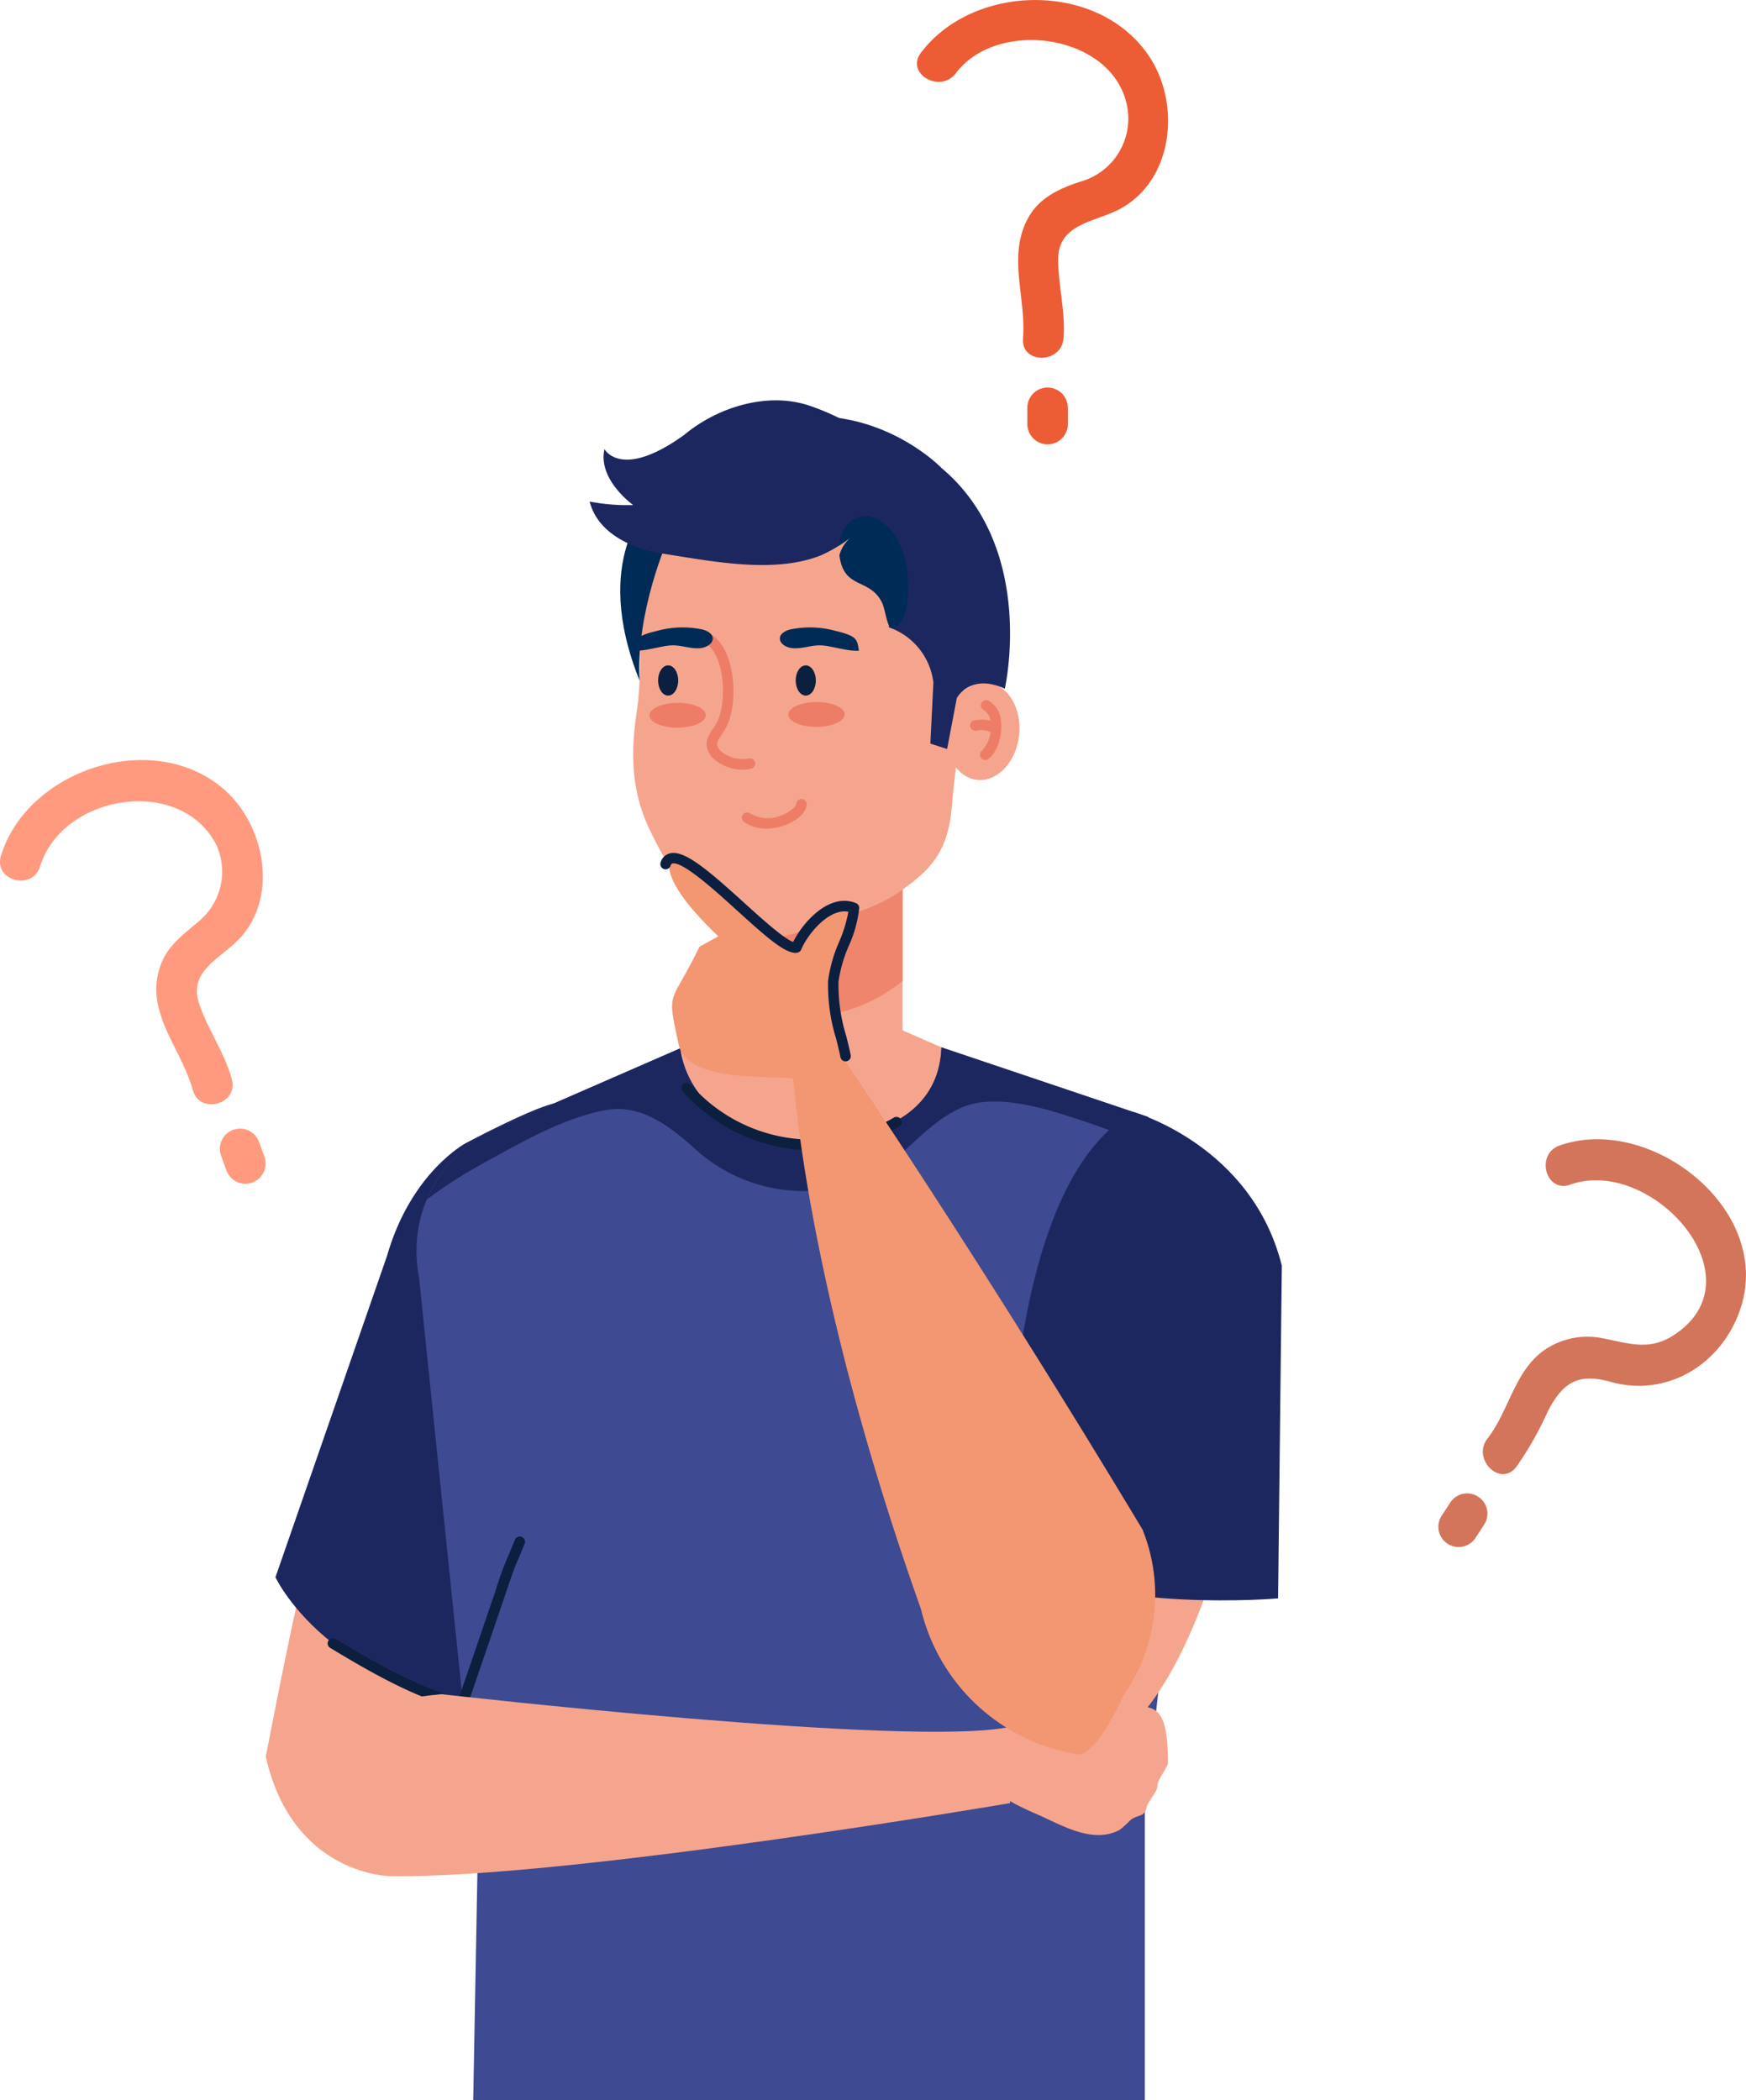 <svg xmlns="http://www.w3.org/2000/svg" width="222.265" height="267.378" viewBox="0 0 222.265 267.378">
  <g id="illustration" transform="translate(0 0)">
    <rect id="Rectangle_53" data-name="Rectangle 53" width="23.06" height="21.693" transform="translate(91.839 111.637)" fill="#f5a58e"/>
    <path id="Path_1673" data-name="Path 1673" d="M972.5,871.468v-13.26h-23.06v13.26S959.936,881.309,972.5,871.468Z" transform="translate(-857.6 -746.57)" fill="#f0856d"/>
    <path id="Path_1674" data-name="Path 1674" d="M884.909,476.33c-.808,5.229-.8,10.156,1.569,15.142,3.637,7.673,9.9,16.785,19.218,13.012,4.089-1.656,8.728-2.362,12.384-4.851,4.107-2.8,6.422-5.147,6.9-10.948.783-9.382,3.644-23.054-.224-31.783-3.294-7.433-10.856-10.114-18.466-10.038-5.8.057-15.123,1.389-18.538,6.841C884.372,459.113,885.894,469.945,884.909,476.33Z" transform="translate(-803.823 -385.943)" fill="#f5a58e"/>
    <path id="Path_1675" data-name="Path 1675" d="M718.282,1108.7l2.454,34.231H649.16l2.453-34.231-16.679-70.4c-2.335-12.677,8.34-18.426,8.34-18.426l33.347-14.547h16.657l33.345,14.547s10.675,5.749,8.34,18.426Z" transform="translate(-581.578 -875.55)" fill="#f5a58e"/>
    <path id="Path_1676" data-name="Path 1676" d="M838.123,664.145c-.376,3.418-2.773,5.957-5.354,5.675s-4.37-3.284-4-6.7,2.774-5.958,5.357-5.675S838.5,660.728,838.123,664.145Z" transform="translate(-708.389 -570.543)" fill="#f5a58e"/>
    <path id="Path_1677" data-name="Path 1677" d="M848.191,683.318a.669.669,0,0,1-.416-1.195,4.385,4.385,0,0,0,1.093-3.563,1.914,1.914,0,0,0-.841-1.594.669.669,0,0,1,.573-1.21,3.139,3.139,0,0,1,1.6,2.652c.179,1.56-.32,3.76-1.592,4.766A.672.672,0,0,1,848.191,683.318Z" transform="translate(-722.768 -586.559)" fill="#ee7d67"/>
    <path id="Path_1678" data-name="Path 1678" d="M851.612,697.654a.671.671,0,0,1-.474-.194,2.578,2.578,0,0,0-1.935-.254.669.669,0,0,1-.239-1.317c.5-.09,2.184-.311,3.121.623a.669.669,0,0,1-.473,1.142Z" transform="translate(-724.925 -604.187)" fill="#ee7d67"/>
    <path id="Path_1679" data-name="Path 1679" d="M1277.838,1142.993c-5.1,16.227-8.811,28.181-15.016,60.465,0,0,15.825,17.968,19.185,11.26,13.589-27.13,15.13-39.226,23.068-60.154,0,0,2.534-25.859-12-30.273C1293.079,1124.292,1282.007,1126.26,1277.838,1142.993Z" transform="translate(-1228.986 -979.846)" fill="#f5a58e"/>
    <path id="Path_1680" data-name="Path 1680" d="M1214.921,1090.887c-2.423.173-11.707,5.11-11.707,5.11s-7,3.668-10.073,14.371l-14.206,40.922s7.85,16.9,34.946,16.7L1227.7,1120.6S1239.339,1089.162,1214.921,1090.887Z" transform="translate(-1143.869 -950.5)" fill="#1d275f"/>
    <path id="Path_1681" data-name="Path 1681" d="M872.287,416.431l-.384,7.784,2.131.688,1.234-6.479s1.686-3.23,6.111-1.2c0,0,4.108-17.876-8.069-28.106,0,0-13.358-13.957-31.852-1.224,0,0-4.787,4.284-2.186,6.783,1.884,1.809,1.929,2.775,4.514,3.749,6.432,2.421,18.061-3.066,22.441,4.2a30.487,30.487,0,0,1,.389,6.785A8.515,8.515,0,0,1,872.287,416.431Z" transform="translate(-753.468 -329.55)" fill="#1d275f"/>
    <path id="Path_1682" data-name="Path 1682" d="M1151.259,477.156c-.473-8.839,3.614-17.974,3.614-17.974,2.718-4.336,5.288-3.78,5.288-3.78-.787-6.911-7.48-.859-7.48-.859S1144.994,461.588,1151.259,477.156Z" transform="translate(-1069.844 -390.527)" fill="#002b56"/>
    <path id="Path_1683" data-name="Path 1683" d="M1291.731,1589.734c-8.317,0-14.815-2.992-24.346-8.794a.668.668,0,0,1,.694-1.141c10.371,6.314,17.049,9.222,26.479,8.488,1.193-3.881,4.217-13.785,5.243-17.163a.667.667,0,0,1,1.277.388c-1.066,3.512-4.294,14.08-5.378,17.6a.664.664,0,0,1-.578.467C1293.952,1589.681,1292.826,1589.734,1291.731,1589.734Z" transform="translate(-1225.371 -1371.17)" fill="#0c1f3f"/>
    <path id="Path_1684" data-name="Path 1684" d="M720.435,1131.405v36.79h-85.5l.592-32.174-7.477-72.454c-2.335-12.677,8.34-18.426,8.34-18.426l24.905-10.864s.805,11.62,17.109,11.729c0,0,15.741.3,16.131-11.859l26.2,8.827s12.319,8.339,7.346,20.593Z" transform="translate(-574.695 -900.816)" fill="#3e4a91"/>
    <path id="Path_1685" data-name="Path 1685" d="M657.018,1048.683c4.638-2.533,9.948-5.6,15.195-6.547,4.468-.806,8.1,2.026,11.219,4.8a20.506,20.506,0,0,0,20.693,4.377c5.343-1.9,8.25-7.235,13.35-9.48,3.342-1.471,7.705-.6,11.074.3a115.033,115.033,0,0,1,14.593,5.333c1.244.521,2.533,1.109,3.852,1.69a23.471,23.471,0,0,0-5.852-6.183l-26.2-8.827c-.39,12.159-16.132,11.859-16.132,11.859-16.3-.109-17.109-11.73-17.109-11.73L656.8,1045.14a18.423,18.423,0,0,0-7.376,8.39A62.188,62.188,0,0,1,657.018,1048.683Z" transform="translate(-595.103 -900.816)" fill="#1d275f"/>
    <path id="Path_1686" data-name="Path 1686" d="M996.4,603.167c1.253.011,2.288-.46,3.557-.357s3.294.769,4.616.662c-.221-1.527-.333-1.88-3-2.527a12.285,12.285,0,0,0-5.778-.167C993.6,601.4,994.484,603.152,996.4,603.167Z" transform="translate(-895.233 -520.637)" fill="#002b56"/>
    <path id="Path_1687" data-name="Path 1687" d="M1183.657,641.706c0,1.063-.574,1.924-1.281,1.924s-1.281-.861-1.281-1.924.573-1.923,1.281-1.923S1183.657,640.642,1183.657,641.706Z" transform="translate(-1097.322 -555.077)" fill="#0c1f3f"/>
    <path id="Path_1688" data-name="Path 1688" d="M1041.576,641.706c0,1.063-.574,1.924-1.281,1.924s-1.282-.861-1.282-1.924.573-1.923,1.282-1.923S1041.576,640.642,1041.576,641.706Z" transform="translate(-937.722 -555.077)" fill="#0c1f3f"/>
    <path id="Path_1689" data-name="Path 1689" d="M967.034,1079.417a22.307,22.307,0,0,1-16.558-7.505.667.667,0,1,1,1.029-.848,20.6,20.6,0,0,0,25.842,4.18.668.668,0,0,1,.662,1.161A21.961,21.961,0,0,1,967.034,1079.417Z" transform="translate(-863.557 -932.968)" fill="#0c1f3f"/>
    <path id="Path_1690" data-name="Path 1690" d="M1339.932,1561.613a.648.648,0,0,1-.215-.037.667.667,0,0,1-.414-.848c2.642-7.679,4.1-11.97,4.948-14.457a44.548,44.548,0,0,1,1.515-4.235c.17-.391.431-.987,1-2.4a.668.668,0,0,1,1.239.5c-.577,1.43-.842,2.036-1.016,2.432-.313.72-.313.72-1.476,4.131-.847,2.488-2.307,6.781-4.948,14.462A.667.667,0,0,1,1339.932,1561.613Z" transform="translate(-1281.219 -1343.614)" fill="#0c1f3f"/>
    <path id="Path_1691" data-name="Path 1691" d="M1051.563,781.69a4.927,4.927,0,0,1-2.842-.839.669.669,0,0,1,.762-1.1,4.532,4.532,0,0,0,4.326.106c1.07-.483,1.518-1.071,1.548-1.329a.669.669,0,1,1,1.328.158c-.1.889-.976,1.781-2.327,2.391A6.94,6.94,0,0,1,1051.563,781.69Z" transform="translate(-953.998 -676.198)" fill="#ee7d67"/>
    <path id="Path_1692" data-name="Path 1692" d="M933.238,1715.877s-56.115,9.6-78.8,9.306c0,0-12.526.005-15.945-15.243,0,0,5.132-6.25,22.347-7.932,0,0,60.056,6.857,72.394,4.155Z" transform="translate(-804.661 -1486.331)" fill="#f5a58e"/>
    <path id="Path_1693" data-name="Path 1693" d="M605.293,1154.643c-2.191,17.517-10.568,57.144-28.022,52.5,0,0-5.551-9.991-4.738-17.733,1.2-11.463-.244-13.984,4.648-32.717,0,0-.171-13.364,15.091-27.622C592.272,1129.069,608.551,1137.017,605.293,1154.643Z" transform="translate(-444.343 -984.034)" fill="#f5a58e"/>
    <path id="Path_1694" data-name="Path 1694" d="M574.015,1101.123s15,4.2,18.823,19.536l-.476,42.358s-21.259,1.9-34.411-4.7C557.951,1158.313,556.153,1110.8,574.015,1101.123Z" transform="translate(-429.663 -959.534)" fill="#1d275f"/>
    <path id="Path_1695" data-name="Path 1695" d="M1106.427,625.706a5.535,5.535,0,0,1-3.958-1.56c-1.283-1.562-.521-2.708.091-3.629a7.778,7.778,0,0,0,.612-1.033c1.118-2.382.964-7.906-1.309-9.709a.669.669,0,1,1,.831-1.049c2.816,2.232,3.037,8.449,1.691,11.325a9.022,9.022,0,0,1-.71,1.206c-.6.9-.825,1.242-.17,2.039a4.358,4.358,0,0,0,3.582.993.669.669,0,0,1,.392,1.28A3.653,3.653,0,0,1,1106.427,625.706Z" transform="translate(-1011.815 -527.724)" fill="#ee7d67"/>
    <path id="Path_1696" data-name="Path 1696" d="M1153.575,603.167c-1.254.011-2.288-.46-3.558-.357s-3.3.769-4.615.662c.223-1.527.333-1.88,3-2.527a12.285,12.285,0,0,1,5.778-.167C1156.382,601.4,1155.493,603.152,1153.575,603.167Z" transform="translate(-1064.736 -520.637)" fill="#002b56"/>
    <path id="Path_1697" data-name="Path 1697" d="M1016.367,679.185c.005.876-1.6,1.595-3.576,1.607s-3.59-.689-3.6-1.566,1.594-1.592,3.575-1.6S1016.362,678.31,1016.367,679.185Z" transform="translate(-908.837 -588.252)" fill="#ee7d67"/>
    <path id="Path_1698" data-name="Path 1698" d="M1159.761,680.028c.005.874-1.594,1.593-3.576,1.6s-3.592-.688-3.6-1.563,1.6-1.595,3.577-1.605S1159.759,679.152,1159.761,680.028Z" transform="translate(-1069.911 -588.989)" fill="#ee7d67"/>
    <path id="Path_1699" data-name="Path 1699" d="M975.883,370.531c4.308-3.58,10.7-5.5,16-3.669,5.249,1.81,11.839,5.6,9.517,11.175-.854,2.225-3.235,4.626-5.115,6.116-6.1,4.836-16.27,2.553-23.292,1.5,0,0-7.73-.943-9.176-6.615a25,25,0,0,0,5.542.446s-4.54-3.225-3.652-7.117C965.708,372.365,967.82,376.368,975.883,370.531Z" transform="translate(-888.756 -315.19)" fill="#1d275f"/>
    <path id="Path_1700" data-name="Path 1700" d="M949.1,496.531c.743,1.377.6,4.806,2.326,2.794,1.18-1.37,1.152-4.541.976-6.442-.252-2.75-1.553-5.606-3.687-6.791-2.626-1.457-5.668.887-4.909,4.98C944.529,494.935,947.506,493.574,949.1,496.531Z" transform="translate(-836.889 -419.955)" fill="#002b56"/>
    <path id="Path_1701" data-name="Path 1701" d="M1003.441,510.25a18.947,18.947,0,0,0,3.487-2.122,4.487,4.487,0,0,0-1.436,4.372Z" transform="translate(-898.688 -439.655)" fill="#f5a58e"/>
    <path id="Path_1702" data-name="Path 1702" d="M676.262,1695.017a3.881,3.881,0,0,0-.663,3.587c1.081,2.669,4.67,4.223,7.09,5.29,3.085,1.353,7.029,3.776,10.417,1.966a10.771,10.771,0,0,0,1.379-1.24c.972-.781,1.8-.335,2.077-1.629.159-.736,1.467-2.132,1.4-2.811s1.336-2.312,1.328-2.939c-.071-3.8-.369-6.163-2.067-6.842-1.019-.4-5.551-1.5-6.669-3.267,0,0-1.438-1.524-5.707,1.038Z" transform="translate(-550.602 -1472.894)" fill="#f5a58e"/>
    <path id="Path_1703" data-name="Path 1703" d="M705.068,1107.175c-15.518-43.689-16.456-70.387-16.456-70.387l5.77-.9s16.948,24.68,38.889,61.163a22.248,22.248,0,0,1-2.423,21.122s-3.6,8.376-6.233,7.432A24.5,24.5,0,0,1,705.068,1107.175Z" transform="translate(-587.835 -902.344)" fill="#f39672"/>
    <path id="Path_1704" data-name="Path 1704" d="M1014.854,907.86c2.4-.33,2.2-1.707,4.3.076,1.876,1.59,5.191,3.325,6.567,4.944,2.4,2.831,9.3,15.424-2.93,13.78-2.845-.382-13.249.539-14.293-4.338-1.542-7.206-1.092-4.685,2.663-12.418Z" transform="translate(-922.113 -789.383)" fill="#f39672"/>
    <path id="Path_1705" data-name="Path 1705" d="M1108.5,845.921l-11.015-9.242s-3.811,2.288,9.434,13.514Z" transform="translate(-1011.798 -727.695)" fill="#f39672"/>
    <path id="Path_1706" data-name="Path 1706" d="M1009.337,905.7c-.421-5.783,2.13-13.382,2.13-13.382s-2.108-2.018-5.329,2.6a12.9,12.9,0,0,0-2.824,7.853A5.277,5.277,0,0,0,1009.337,905.7Z" transform="translate(-903.21 -776.088)" fill="#f39672"/>
    <path id="Path_1707" data-name="Path 1707" d="M1017.743,860a.666.666,0,0,1-.652-.537c-.145-.727-.343-1.52-.55-2.348a22.968,22.968,0,0,1-1.021-7.406,18.46,18.46,0,0,1,1.4-4.92,17.384,17.384,0,0,0,1.18-3.839c-2.4-.467-5.115,2.722-6.01,4.819a.666.666,0,0,1-.517.4c-1.414.2-3.7-1.794-7.613-5.348-2.781-2.521-6.976-6.335-8.266-6.006-.05.012-.145.037-.228.277a.667.667,0,1,1-1.259-.44,1.634,1.634,0,0,1,1.16-1.131c1.843-.473,4.813,2.072,9.49,6.31,2.042,1.854,5.03,4.563,6.214,4.968,1.291-2.594,4.638-6.3,7.993-4.948a.663.663,0,0,1,.417.655,15.921,15.921,0,0,1-1.318,4.768,17.5,17.5,0,0,0-1.318,4.56,22.006,22.006,0,0,0,.987,6.958c.213.851.417,1.663.564,2.412a.666.666,0,0,1-.525.784Z" transform="translate(-910.102 -724.882)" fill="#0c1f3f"/>
    <path id="Path_1716" data-name="Path 1716" d="M1273.531,214.584c5.451-7.251,20.722-4.854,21.9,4.819a8.331,8.331,0,0,1-6.033,8.978c-2.428.778-5,1.932-6.408,4.2-3.069,4.941-.479,10.423-.908,15.748-.267,3.315,4.889,3.289,5.154,0,.267-3.319-.648-6.613-.681-9.932-.048-4.8,4.8-4.8,8.057-6.644,6.542-3.691,7.44-12.917,3.843-18.821-6.16-10.112-22.558-10.009-29.371-.944C1267.083,214.642,1271.561,217.207,1273.531,214.584Z" transform="translate(-1151.853 -205.261)" fill="#ec5d35"/>
    <path id="Path_1717" data-name="Path 1717" d="M1382.583,608.378v1.975a2.577,2.577,0,1,0,5.153,0v-.306a2.577,2.577,0,1,0-5.153,0v.306a2.577,2.577,0,1,0,5.153,0v-1.975a2.577,2.577,0,1,0-5.153,0Z" transform="translate(-1251.801 -556.414)" fill="#ec5d35"/>
    <path id="Path_1714" data-name="Path 1714" d="M154.694,1167.716c2.855-9.209,17.941-11.662,22.482-2.659a8.221,8.221,0,0,1-2.2,9.585c-2,1.714-4.013,3.082-4.951,5.688-2.11,5.866,2.658,10.529,4.11,15.843.876,3.2,5.848,1.842,4.97-1.37-.929-3.4-3.049-6.294-4.163-9.622-1.349-4.032,2.484-5.627,4.859-7.985,5.361-5.321,3.583-14.647-1.636-19.239-8.953-7.877-25.021-2.66-28.446,8.387C148.736,1169.528,153.712,1170.879,154.694,1167.716Z" transform="translate(-149.595 -1057.417)" fill="#ff9a7e"/>
    <path id="Path_1715" data-name="Path 1715" d="M376.47,1538q.335.93.67,1.859a2.725,2.725,0,0,0,1.184,1.54,2.578,2.578,0,0,0,3.785-2.911c-.034-.1-.069-.192-.1-.289a2.713,2.713,0,0,0-1.184-1.539,2.576,2.576,0,0,0-3.785,2.91c.035.1.069.192.1.288q2.484-.685,4.969-1.37l-.669-1.859a2.715,2.715,0,0,0-1.185-1.54,2.576,2.576,0,0,0-3.785,2.91Z" transform="translate(-348.39 -1391.054)" fill="#ff9a7e"/>
    <path id="Path_1718" data-name="Path 1718" d="M1711.2,1174.469c10.373-3.679,24.5,12.08,12.966,19.289-3.144,1.963-5.947.782-9.232.2a9.677,9.677,0,0,0-6.479,1.218c-4.281,2.5-4.953,7.979-7.794,11.609-2.023,2.585,1.6,6.26,3.644,3.645a42.029,42.029,0,0,0,3.994-7.022c1.907-3.721,3.851-5,8.023-3.83,7.385,2.067,14.359-2.439,16.6-9.519,3.987-12.573-11.634-24.626-23.1-20.563C1706.723,1170.6,1708.062,1175.583,1711.2,1174.469Z" transform="translate(-1511.298 -1023.662)" fill="#d3755b"/>
    <path id="Path_1719" data-name="Path 1719" d="M1655.6,1535.668q-.54.828-1.082,1.654l4.45,2.6c.055-.085.112-.171.167-.256a2.577,2.577,0,1,0-4.45-2.6c-.055.086-.113.17-.168.256a2.577,2.577,0,1,0,4.45,2.6l1.082-1.653a2.577,2.577,0,0,0-4.451-2.6Z" transform="translate(-1471.054 -1344.27)" fill="#d3755b"/>
  </g>
</svg>
